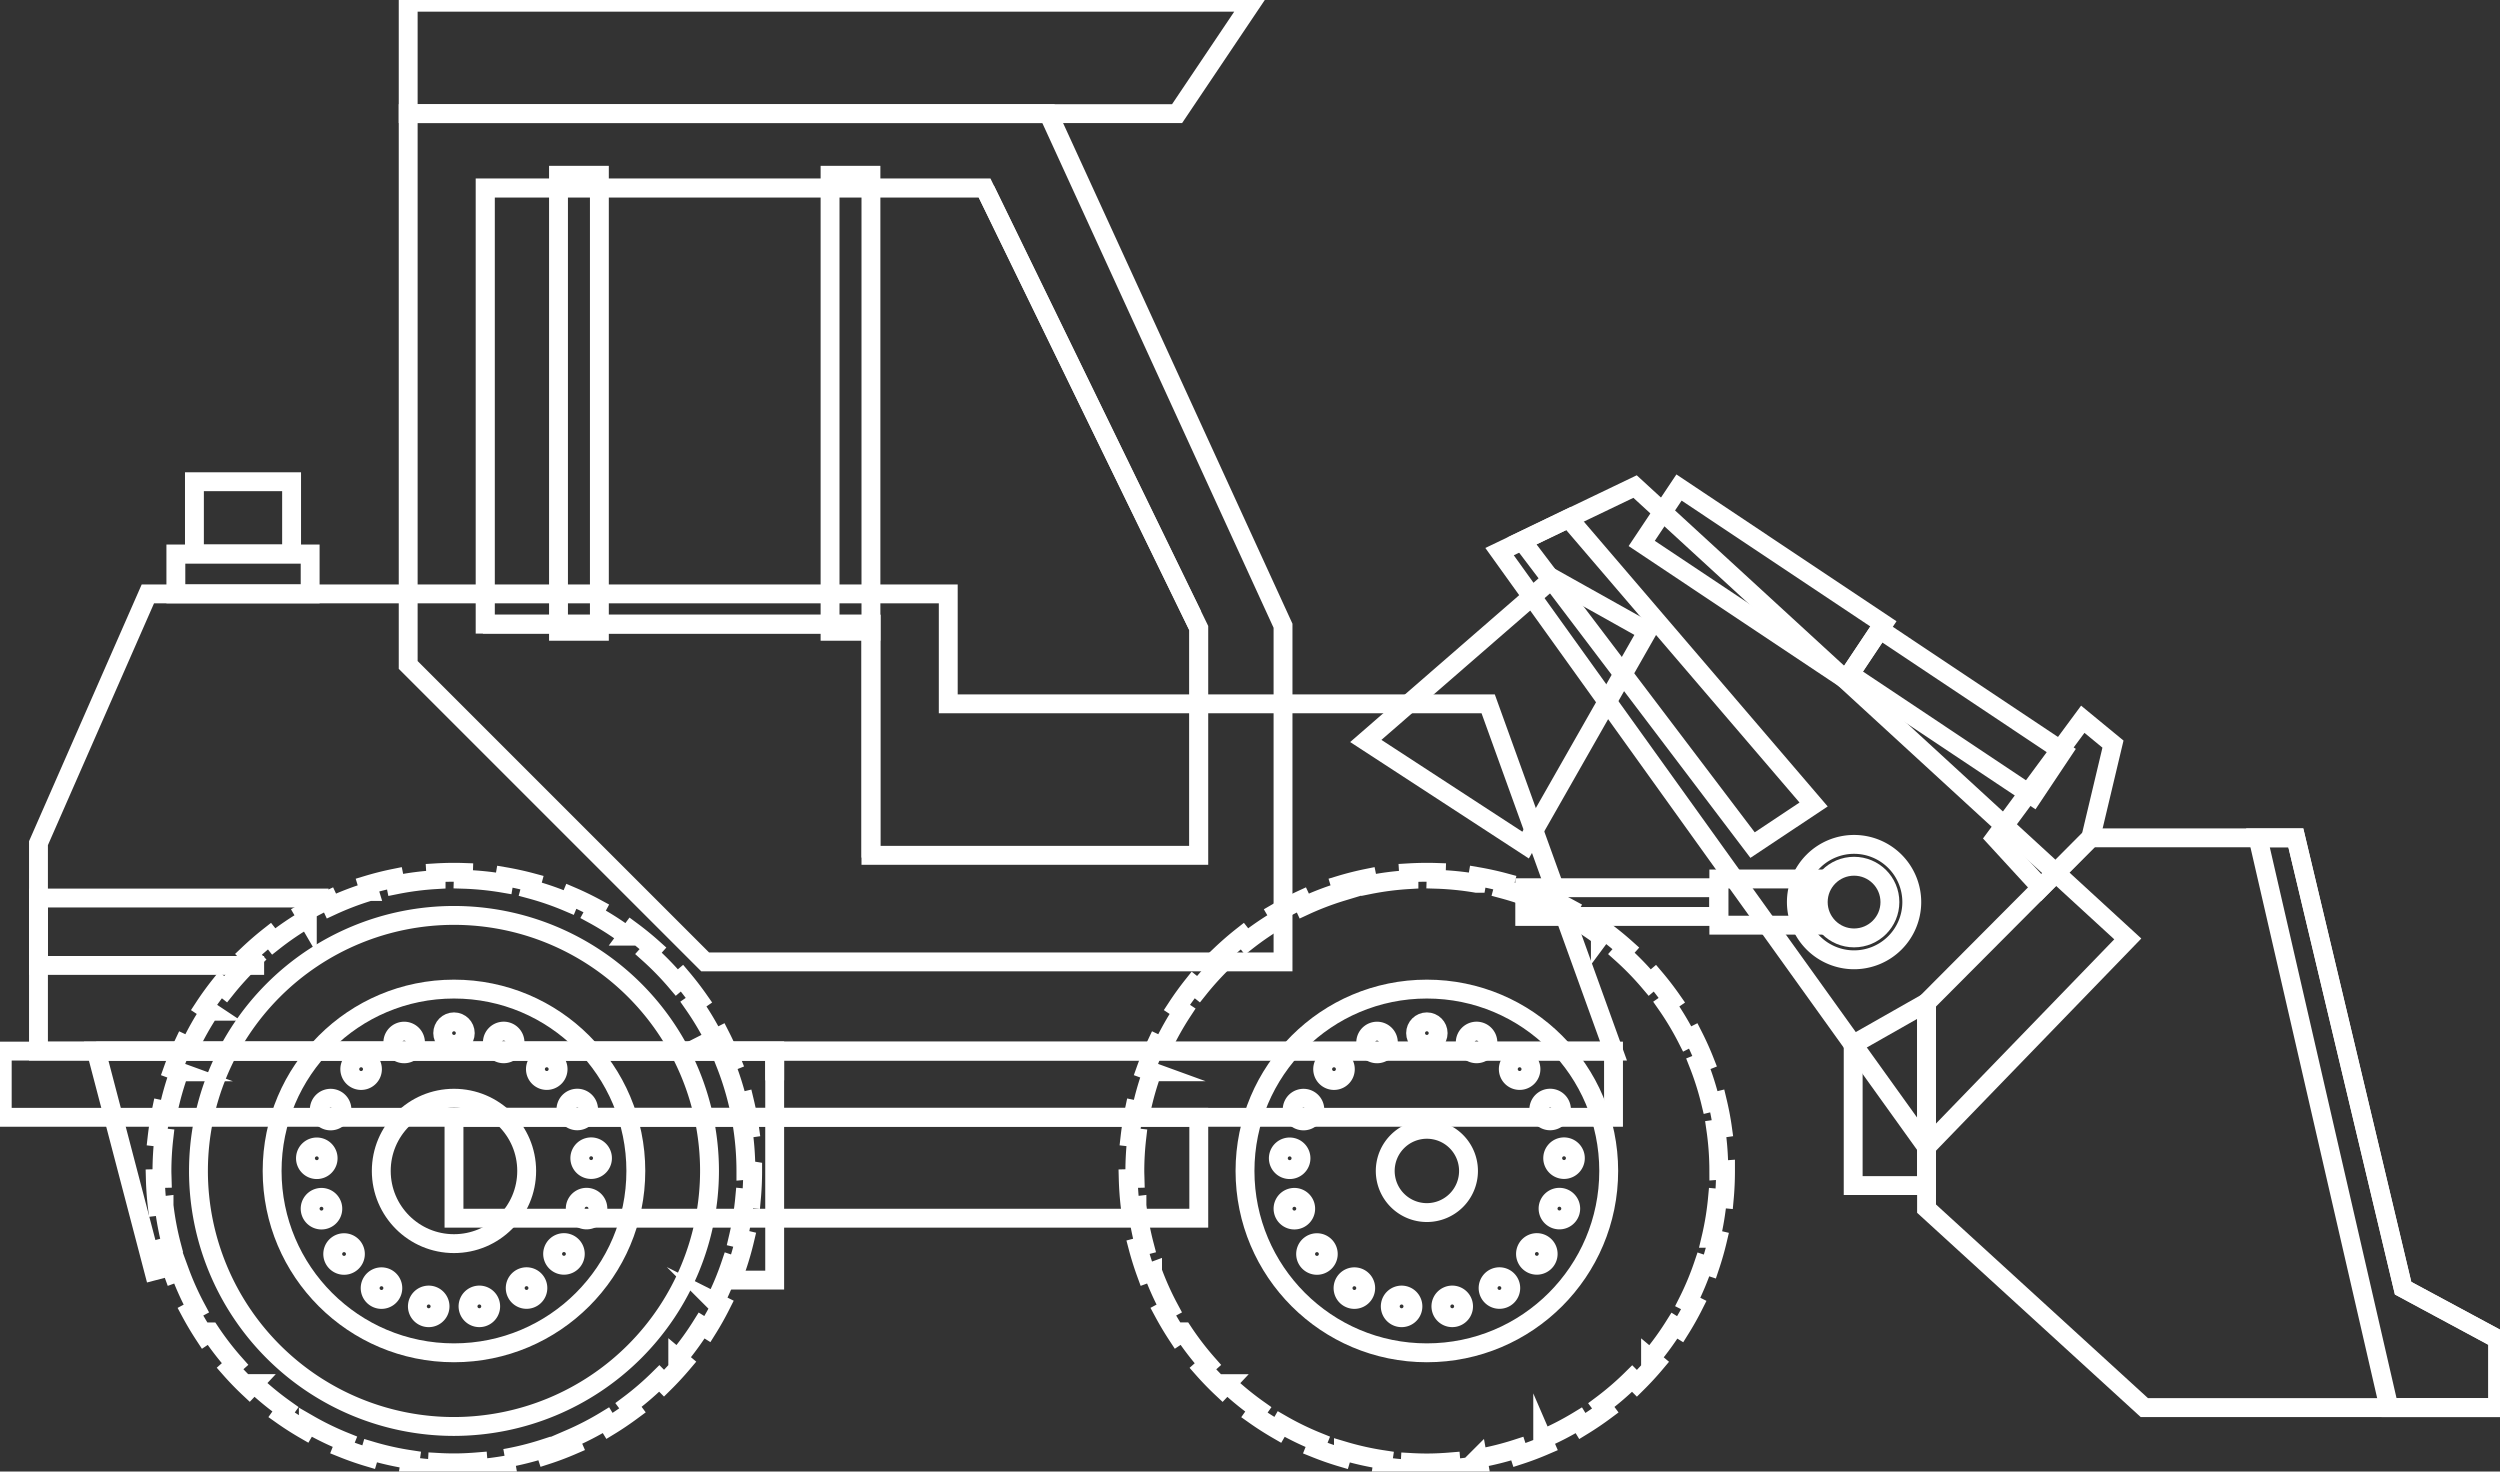 <svg xmlns="http://www.w3.org/2000/svg" xmlns:xlink="http://www.w3.org/1999/xlink" id="Groupe_5745" data-name="Groupe 5745" width="198.688" height="116.948" viewBox="0 0 198.688 116.948"><rect x="0" y="0" width="198.688" height="116.948" fill="#333333" stroke="none"/><defs><style>      .cls-1, .cls-3 {        fill: none;        stroke: #fff;        stroke-width: 1.5px;      }      .cls-2 {        clip-path: url(#clip-path);      }      .cls-3 {        stroke-miterlimit: 10;      }      .cls-4 {        mix-blend-mode: screen;        isolation: isolate;      }      .cls-5 {        clip-path: url(#clip-path-4);      }    </style><clipPath id="clip-path"><rect id="Rectangle_2382" data-name="Rectangle 2382" class="cls-1" width="198.688" height="116.948"></rect></clipPath><clipPath id="clip-path-4"><rect id="Rectangle_2374" data-name="Rectangle 2374" class="cls-1" width="57.073" height="53.402"></rect></clipPath></defs><g id="Groupe_5744" data-name="Groupe 5744" class="cls-2"><rect id="Rectangle_2370" data-name="Rectangle 2370" class="cls-3" width="5.342" height="19.526" transform="matrix(0.555, -0.832, 0.832, 0.555, 130.475, 43.19)"></rect><path id="Trac&#xE9;_30571" data-name="Trac&#xE9; 30571" class="cls-3" d="M319.572,129.047l-14.865,12.917,12.7,8.277,9.671-16.992Z" transform="translate(-196.16 -83.076)"></path><path id="Trac&#xE9;_30572" data-name="Trac&#xE9; 30572" class="cls-3" d="M384.478,144.5l-15.995,16.529-33.933-47.31,1.784-.855,3.707-1.784,5.278-2.532Z" transform="translate(-215.372 -69.879)"></path><path id="Trac&#xE9;_30573" data-name="Trac&#xE9; 30573" class="cls-3" d="M8.584,152.306V168.83H133.761l-9.963-27.6H80.889v-8.735H17.277Z" transform="translate(-5.526 -85.295)"></path><rect id="Rectangle_2371" data-name="Rectangle 2371" class="cls-3" width="15.425" height="2.283" transform="translate(121.179 70.552)"></rect><g id="Groupe_5738" data-name="Groupe 5738"><g id="Groupe_5737" data-name="Groupe 5737" class="cls-2"><path id="Trac&#xE9;_30574" data-name="Trac&#xE9; 30574" class="cls-3" d="M128.556,239.757H.5v-5.262H128.556Z" transform="translate(-0.322 -150.959)"></path></g></g><rect id="Rectangle_2373" data-name="Rectangle 2373" class="cls-3" width="59.192" height="8.019" transform="translate(36.081 88.798)"></rect><path id="Trac&#xE9;_30575" data-name="Trac&#xE9; 30575" class="cls-3" d="M91.065,25.346V69.163l23.6,23.6h45.928V66.05l-18.646-40.7Z" transform="translate(-58.624 -16.317)"></path><path id="Trac&#xE9;_30576" data-name="Trac&#xE9; 30576" class="cls-3" d="M26.517,205.708H8.584v-5.353H31.638" transform="translate(-5.526 -128.982)"></path><g id="Groupe_5743" data-name="Groupe 5743"><g id="Groupe_5742" data-name="Groupe 5742" class="cls-2"><path id="Trac&#xE9;_30577" data-name="Trac&#xE9; 30577" class="cls-3" d="M298.648,218.289a23.351,23.351,0,0,0-.239-3.274l.532-.076c-.1-.725-.243-1.454-.414-2.168L298,212.9a23.065,23.065,0,0,0-.975-3.084l.5-.2c-.267-.677-.572-1.355-.906-2.013l-.482.245a23.219,23.219,0,0,0-1.661-2.774l.442-.308c-.419-.6-.871-1.189-1.346-1.75l-.411.348a23.3,23.3,0,0,0-2.255-2.32l.358-.4c-.548-.49-1.124-.959-1.711-1.395l-.319.431a23.194,23.194,0,0,0-2.728-1.742l.255-.469c-.643-.349-1.311-.673-1.987-.963l-.212.492a23.045,23.045,0,0,0-3.059-1.058l.14-.521c-.707-.191-1.432-.35-2.154-.475l-.092.534a23.241,23.241,0,0,0-3.219-.324l.017-.541c-.732-.024-1.475-.011-2.207.032l.033.538a23.164,23.164,0,0,0-3.208.416l-.107-.525c-.717.146-1.437.327-2.14.539l.156.515a23.043,23.043,0,0,0-3.023,1.153l-.227-.489c-.663.307-1.322.65-1.958,1.02l.272.467a23.287,23.287,0,0,0-2.673,1.817l-.334-.425c-.575.453-1.138.939-1.67,1.444l.372.392a23.406,23.406,0,0,0-2.187,2.383l-.422-.337c-.459.576-.895,1.178-1.295,1.789l.452.3a23.172,23.172,0,0,0-1.582,2.823l-.487-.23c-.312.663-.6,1.349-.847,2.04l.5.182a23.021,23.021,0,0,0-.883,3.115l-.524-.109c-.15.716-.268,1.45-.351,2.179l.536.061a23.406,23.406,0,0,0-.154,2.64c0,.2.01.394.015.592l-.542.014c.019.734.072,1.475.157,2.2l.537-.063a23.134,23.134,0,0,0,.6,3.178l-.52.136c.186.709.409,1.417.661,2.107l.5-.184a23.133,23.133,0,0,0,1.324,2.948l-.474.254c.348.648.728,1.286,1.131,1.9l.449-.3a23.237,23.237,0,0,0,1.968,2.566l-.4.357c.483.548,1,1.082,1.537,1.586l.37-.393a23.259,23.259,0,0,0,2.5,2.047l-.312.441c.6.425,1.225.825,1.859,1.191l.27-.468a23.1,23.1,0,0,0,2.909,1.417l-.2.5c.682.274,1.383.52,2.085.728l.154-.517a23.037,23.037,0,0,0,3.156.706l-.079.53c.726.108,1.464.184,2.2.225l.03-.536c.438.025.88.04,1.324.04.644,0,1.28-.033,1.911-.085l.044.54c.729-.059,1.466-.155,2.189-.281l-.094-.533a23.041,23.041,0,0,0,3.139-.782l.167.513c.7-.227,1.389-.49,2.063-.781l-.213-.493a23.081,23.081,0,0,0,2.872-1.487l.279.457c.627-.384,1.242-.8,1.827-1.236l-.319-.428a23.276,23.276,0,0,0,2.451-2.112l.379.381c.523-.518,1.026-1.064,1.494-1.622l-.412-.346a23.3,23.3,0,0,0,1.9-2.617l.457.286c.391-.626.756-1.274,1.082-1.924l-.482-.243a23.039,23.039,0,0,0,1.247-2.987l.514.173c.235-.7.438-1.41.606-2.123l-.526-.124a23.182,23.182,0,0,0,.523-3.192l.536.05c.067-.726.1-1.468.1-2.2v-.1Z" transform="translate(-162.045 -125.276)"></path><circle id="Ellipse_74" data-name="Ellipse 74" class="cls-3" cx="14.453" cy="14.453" r="14.453" transform="translate(98.947 78.608)"></circle><path id="Trac&#xE9;_30578" data-name="Trac&#xE9; 30578" class="cls-3" d="M315.66,255.255a3.309,3.309,0,1,1-3.309-3.309A3.309,3.309,0,0,1,315.66,255.255Z" transform="translate(-198.95 -162.194)"></path><circle id="Ellipse_75" data-name="Ellipse 75" class="cls-3" cx="0.896" cy="0.896" r="0.896" transform="translate(112.505 81.211)"></circle><path id="Trac&#xE9;_30579" data-name="Trac&#xE9; 30579" class="cls-3" d="M306.438,230.619a.9.9,0,1,1-1.159-.512A.9.9,0,0,1,306.438,230.619Z" transform="translate(-196.159 -148.096)"></path><path id="Trac&#xE9;_30580" data-name="Trac&#xE9; 30580" class="cls-3" d="M296.657,236.289a.9.9,0,1,1-1.265-.058A.9.9,0,0,1,296.657,236.289Z" transform="translate(-189.975 -151.927)"></path><path id="Trac&#xE9;_30581" data-name="Trac&#xE9; 30581" class="cls-3" d="M289.585,245.108a.9.9,0,1,1-1.2.4A.9.9,0,0,1,289.585,245.108Z" transform="translate(-185.591 -157.731)"></path><path id="Trac&#xE9;_30582" data-name="Trac&#xE9; 30582" class="cls-3" d="M286.176,255.887a.9.9,0,1,1-.974.809A.9.9,0,0,1,286.176,255.887Z" transform="translate(-183.601 -164.729)"></path><path id="Trac&#xE9;_30583" data-name="Trac&#xE9; 30583" class="cls-3" d="M286.89,267.169a.9.9,0,1,1-.616,1.106A.9.9,0,0,1,286.89,267.169Z" transform="translate(-184.271 -171.972)"></path><path id="Trac&#xE9;_30584" data-name="Trac&#xE9; 30584" class="cls-3" d="M291.633,277.432a.9.9,0,1,1-.175,1.254A.9.9,0,0,1,291.633,277.432Z" transform="translate(-187.514 -178.484)"></path><path id="Trac&#xE9;_30585" data-name="Trac&#xE9; 30585" class="cls-3" d="M299.762,285.288a.9.9,0,1,1,.29,1.233A.9.9,0,0,1,299.762,285.288Z" transform="translate(-192.89 -183.385)"></path><path id="Trac&#xE9;_30586" data-name="Trac&#xE9; 30586" class="cls-3" d="M310.18,289.678a.9.9,0,1,1,.716,1.045A.9.9,0,0,1,310.18,289.678Z" transform="translate(-199.673 -186.014)"></path><path id="Trac&#xE9;_30587" data-name="Trac&#xE9; 30587" class="cls-3" d="M321.481,290.007a.9.9,0,1,1,1.045.716A.9.9,0,0,1,321.481,290.007Z" transform="translate(-206.948 -186.014)"></path><path id="Trac&#xE9;_30588" data-name="Trac&#xE9; 30588" class="cls-3" d="M332.137,286.231a.9.9,0,1,1,1.233.29A.9.9,0,0,1,332.137,286.231Z" transform="translate(-213.732 -183.385)"></path><path id="Trac&#xE9;_30589" data-name="Trac&#xE9; 30589" class="cls-3" d="M340.71,278.862a.9.9,0,1,1,1.254-.175A.9.9,0,0,1,340.71,278.862Z" transform="translate(-219.108 -178.485)"></path><path id="Trac&#xE9;_30590" data-name="Trac&#xE9; 30590" class="cls-3" d="M346.042,268.893a.9.9,0,1,1,1.107-.616A.9.9,0,0,1,346.042,268.893Z" transform="translate(-222.351 -171.972)"></path><path id="Trac&#xE9;_30591" data-name="Trac&#xE9; 30591" class="cls-3" d="M347.412,257.671a.9.9,0,1,1,.809-.974A.9.9,0,0,1,347.412,257.671Z" transform="translate(-223.022 -164.729)"></path><path id="Trac&#xE9;_30592" data-name="Trac&#xE9; 30592" class="cls-3" d="M344.637,246.711a.9.9,0,1,1,.4-1.2A.9.9,0,0,1,344.637,246.711Z" transform="translate(-221.032 -157.731)"></path><path id="Trac&#xE9;_30593" data-name="Trac&#xE9; 30593" class="cls-3" d="M338.089,237.5a.9.9,0,1,1-.058-1.265A.9.9,0,0,1,338.089,237.5Z" transform="translate(-216.648 -151.926)"></path><path id="Trac&#xE9;_30594" data-name="Trac&#xE9; 30594" class="cls-3" d="M328.654,231.266a.9.9,0,1,1-.512-1.159A.9.9,0,0,1,328.654,231.266Z" transform="translate(-210.462 -148.096)"></path><path id="Trac&#xE9;_30595" data-name="Trac&#xE9; 30595" class="cls-3" d="M91.065.5V9.351h61.109L158.121.5Z" transform="translate(-58.624 -0.322)"></path><path id="Trac&#xE9;_30596" data-name="Trac&#xE9; 30596" class="cls-3" d="M108.232,41.92h39.691l17.026,34.988V94.966H138.894V76.594H108.232Z" transform="translate(-69.676 -26.987)"></path><g id="Groupe_5741" data-name="Groupe 5741" class="cls-4" transform="translate(38.378 14.755)"><g id="Groupe_5740" data-name="Groupe 5740"><g id="Groupe_5739" data-name="Groupe 5739" class="cls-5"><path id="Trac&#xE9;_30597" data-name="Trac&#xE9; 30597" class="cls-3" d="M108.232,41.92h39.691l17.026,34.988V94.966H138.894V76.594H108.232Z" transform="translate(-108.054 -41.742)"></path></g></g></g><rect id="Rectangle_2375" data-name="Rectangle 2375" class="cls-3" width="3.249" height="36.242" transform="translate(65.969 13.93)"></rect><rect id="Rectangle_2376" data-name="Rectangle 2376" class="cls-3" width="3.249" height="36.242" transform="translate(44.387 13.93)"></rect><path id="Trac&#xE9;_30598" data-name="Trac&#xE9; 30598" class="cls-3" d="M26.222,252.695l-4.765-18.2H75.381v18.2H71.82" transform="translate(-13.813 -150.959)"></path><path id="Trac&#xE9;_30599" data-name="Trac&#xE9; 30599" class="cls-3" d="M21.457,234.494H75.381v2.326" transform="translate(-13.813 -150.959)"></path><path id="Trac&#xE9;_30600" data-name="Trac&#xE9; 30600" class="cls-3" d="M82.036,220.54c.067-.728.1-1.47.1-2.213l-.345-.056-.191.017a23.389,23.389,0,0,0-.239-3.273l.533-.076c-.1-.726-.244-1.456-.415-2.168l-.525.126a23.048,23.048,0,0,0-.975-3.084l.5-.2c-.271-.684-.575-1.361-.907-2.013l-.482.245a23.163,23.163,0,0,0-1.661-2.774l.442-.308c-.42-.6-.873-1.19-1.347-1.75l-.411.348a23.306,23.306,0,0,0-2.255-2.32l.359-.4c-.546-.489-1.122-.958-1.712-1.394l-.319.431a23.184,23.184,0,0,0-2.727-1.742l.255-.47c-.643-.349-1.312-.674-1.987-.963L67.52,197a23.027,23.027,0,0,0-3.06-1.059l.141-.521c-.71-.191-1.435-.351-2.156-.475l-.091.533a23.269,23.269,0,0,0-3.218-.324l.017-.541c-.735-.025-1.478-.012-2.207.032l.032.538a23.222,23.222,0,0,0-3.208.416l-.106-.525c-.718.145-1.438.327-2.141.539l.156.515a23.036,23.036,0,0,0-3.023,1.152l-.227-.489c-.663.307-1.322.65-1.958,1.02l.272.467a23.215,23.215,0,0,0-2.674,1.818l-.334-.425c-.576.453-1.138.939-1.671,1.444l.372.392a23.351,23.351,0,0,0-2.187,2.382l-.422-.336c-.458.575-.894,1.176-1.295,1.788l.451.3a23.11,23.11,0,0,0-1.583,2.823l-.486-.229c-.313.663-.6,1.349-.847,2.04l.5.182a23.04,23.04,0,0,0-.883,3.115l-.525-.109c-.15.716-.268,1.45-.351,2.179l.536.061a23.427,23.427,0,0,0-.154,2.641c0,.2.01.394.015.591l-.542.014c.019.734.072,1.475.157,2.2l.536-.063a23.144,23.144,0,0,0,.6,3.179l-.519.136c.186.709.409,1.417.661,2.107l.5-.183a23.035,23.035,0,0,0,1.324,2.948l-.473.254c.347.648.728,1.286,1.131,1.9l.449-.3A23.322,23.322,0,0,0,41,233.683l-.4.356c.485.551,1,1.084,1.537,1.587l.369-.393a23.26,23.26,0,0,0,2.5,2.047l-.312.441c.6.425,1.225.825,1.859,1.191l.27-.468a23.122,23.122,0,0,0,2.91,1.417l-.2.5c.681.274,1.383.52,2.085.728l.154-.517a23.031,23.031,0,0,0,3.157.706l-.079.53c.726.108,1.464.184,2.2.225l.03-.536c.439.025.879.04,1.323.04.644,0,1.28-.033,1.91-.085l.044.54c.73-.059,1.467-.155,2.189-.281l-.094-.533a23.025,23.025,0,0,0,3.139-.782l.167.513c.7-.226,1.39-.489,2.065-.781l-.214-.494a23.134,23.134,0,0,0,2.871-1.486l.279.456c.624-.38,1.239-.8,1.829-1.237l-.319-.429a23.328,23.328,0,0,0,2.45-2.111l.377.381c.523-.517,1.026-1.063,1.5-1.624l-.412-.346a23.253,23.253,0,0,0,1.9-2.617l.457.287c.389-.621.753-1.269,1.083-1.925l-.483-.243a23.079,23.079,0,0,0,1.247-2.986l.512.173c.234-.693.438-1.407.608-2.124l-.526-.124a23.185,23.185,0,0,0,.523-3.192Z" transform="translate(-22.319 -125.275)"></path><path id="Trac&#xE9;_30601" data-name="Trac&#xE9; 30601" class="cls-3" d="M64.582,244.843a20.308,20.308,0,1,1,20.309-20.308A20.331,20.331,0,0,1,64.582,244.843Z" transform="translate(-28.502 -131.474)"></path><circle id="Ellipse_76" data-name="Ellipse 76" class="cls-3" cx="14.453" cy="14.453" r="14.453" transform="translate(21.627 78.608)"></circle><circle id="Ellipse_77" data-name="Ellipse 77" class="cls-3" cx="5.778" cy="5.778" r="5.778" transform="translate(30.302 87.282)"></circle><circle id="Ellipse_78" data-name="Ellipse 78" class="cls-3" cx="0.896" cy="0.896" r="0.896" transform="translate(35.185 81.211)"></circle><path id="Trac&#xE9;_30602" data-name="Trac&#xE9; 30602" class="cls-3" d="M89.391,230.619a.9.9,0,1,1-1.159-.512A.9.9,0,0,1,89.391,230.619Z" transform="translate(-56.432 -148.096)"></path><path id="Trac&#xE9;_30603" data-name="Trac&#xE9; 30603" class="cls-3" d="M79.61,236.289a.9.9,0,1,1-1.265-.058A.9.9,0,0,1,79.61,236.289Z" transform="translate(-50.248 -151.927)"></path><path id="Trac&#xE9;_30604" data-name="Trac&#xE9; 30604" class="cls-3" d="M72.538,245.108a.9.9,0,1,1-1.2.4A.9.9,0,0,1,72.538,245.108Z" transform="translate(-45.864 -157.731)"></path><path id="Trac&#xE9;_30605" data-name="Trac&#xE9; 30605" class="cls-3" d="M69.129,255.887a.9.9,0,1,1-.974.809A.9.9,0,0,1,69.129,255.887Z" transform="translate(-43.873 -164.729)"></path><path id="Trac&#xE9;_30606" data-name="Trac&#xE9; 30606" class="cls-3" d="M69.844,267.169a.9.9,0,1,1-.617,1.106A.9.9,0,0,1,69.844,267.169Z" transform="translate(-44.544 -171.972)"></path><path id="Trac&#xE9;_30607" data-name="Trac&#xE9; 30607" class="cls-3" d="M74.586,277.432a.9.9,0,1,1-.175,1.254A.9.9,0,0,1,74.586,277.432Z" transform="translate(-47.787 -178.484)"></path><path id="Trac&#xE9;_30608" data-name="Trac&#xE9; 30608" class="cls-3" d="M82.715,285.288a.9.9,0,1,1,.29,1.233A.9.9,0,0,1,82.715,285.288Z" transform="translate(-53.163 -183.385)"></path><path id="Trac&#xE9;_30609" data-name="Trac&#xE9; 30609" class="cls-3" d="M93.134,289.678a.9.9,0,1,1,.716,1.045A.9.9,0,0,1,93.134,289.678Z" transform="translate(-59.947 -186.014)"></path><path id="Trac&#xE9;_30610" data-name="Trac&#xE9; 30610" class="cls-3" d="M104.434,290.007a.9.9,0,1,1,1.045.716A.9.9,0,0,1,104.434,290.007Z" transform="translate(-67.221 -186.014)"></path><path id="Trac&#xE9;_30611" data-name="Trac&#xE9; 30611" class="cls-3" d="M115.09,286.231a.9.9,0,1,1,1.233.29A.9.9,0,0,1,115.09,286.231Z" transform="translate(-74.005 -183.385)"></path><path id="Trac&#xE9;_30612" data-name="Trac&#xE9; 30612" class="cls-3" d="M123.664,278.862a.9.9,0,1,1,1.254-.175A.9.9,0,0,1,123.664,278.862Z" transform="translate(-79.381 -178.485)"></path><path id="Trac&#xE9;_30613" data-name="Trac&#xE9; 30613" class="cls-3" d="M129,268.893a.9.9,0,1,1,1.106-.616A.9.9,0,0,1,129,268.893Z" transform="translate(-82.624 -171.972)"></path><path id="Trac&#xE9;_30614" data-name="Trac&#xE9; 30614" class="cls-3" d="M130.365,257.671a.9.9,0,1,1,.809-.974A.9.9,0,0,1,130.365,257.671Z" transform="translate(-83.295 -164.729)"></path><path id="Trac&#xE9;_30615" data-name="Trac&#xE9; 30615" class="cls-3" d="M127.59,246.711a.9.9,0,1,1,.4-1.2A.9.9,0,0,1,127.59,246.711Z" transform="translate(-81.304 -157.731)"></path><path id="Trac&#xE9;_30616" data-name="Trac&#xE9; 30616" class="cls-3" d="M121.042,237.5a.9.9,0,1,1-.058-1.265A.9.9,0,0,1,121.042,237.5Z" transform="translate(-76.92 -151.926)"></path><path id="Trac&#xE9;_30617" data-name="Trac&#xE9; 30617" class="cls-3" d="M111.607,231.266a.9.9,0,1,1-.512-1.159A.9.9,0,0,1,111.607,231.266Z" transform="translate(-70.734 -148.096)"></path><path id="Trac&#xE9;_30618" data-name="Trac&#xE9; 30618" class="cls-3" d="M475.2,226.759V232.2H447.115l-17.308-15.813V200.016l13.045-13.1h16.3l8.526,35.792Z" transform="translate(-276.694 -120.331)"></path><path id="Trac&#xE9;_30619" data-name="Trac&#xE9; 30619" class="cls-3" d="M419.273,238.233h-5.831V227.014l5.831-3.312Z" transform="translate(-266.16 -144.012)"></path><rect id="Rectangle_2377" data-name="Rectangle 2377" class="cls-3" width="7.537" height="3.671" transform="translate(136.604 69.857)"></rect><path id="Trac&#xE9;_30620" data-name="Trac&#xE9; 30620" class="cls-3" d="M409.939,192.965a4.586,4.586,0,1,1-4.585-4.585A4.585,4.585,0,0,1,409.939,192.965Z" transform="translate(-258 -121.272)"></path><circle id="Ellipse_79" data-name="Ellipse 79" class="cls-3" cx="2.848" cy="2.848" r="2.848" transform="translate(144.505 68.845)"></circle><path id="Trac&#xE9;_30621" data-name="Trac&#xE9; 30621" class="cls-3" d="M522.8,226.759V232.2h-8.644l-10.417-45.28h3.013l8.526,35.792Z" transform="translate(-324.288 -120.331)"></path><path id="Trac&#xE9;_30622" data-name="Trac&#xE9; 30622" class="cls-3" d="M362.733,138.392l-4.851,3.227L339.559,117.44l3.707-1.784Z" transform="translate(-218.596 -74.455)"></path><rect id="Rectangle_2378" data-name="Rectangle 2378" class="cls-3" width="4.274" height="17.483" transform="matrix(0.555, -0.832, 0.832, 0.555, 147.018, 53.578)"></rect><path id="Trac&#xE9;_30623" data-name="Trac&#xE9; 30623" class="cls-3" d="M445.125,169.888l6.96-9.423,2.4,1.975-1.77,7.448-3.949,3.965Z" transform="translate(-286.556 -103.302)"></path><rect id="Rectangle_2379" data-name="Rectangle 2379" class="cls-3" width="10.672" height="3.172" transform="translate(13.977 44.027)"></rect><rect id="Rectangle_2380" data-name="Rectangle 2380" class="cls-3" width="7.722" height="5.743" transform="translate(15.452 38.285)"></rect></g></g></g></svg>